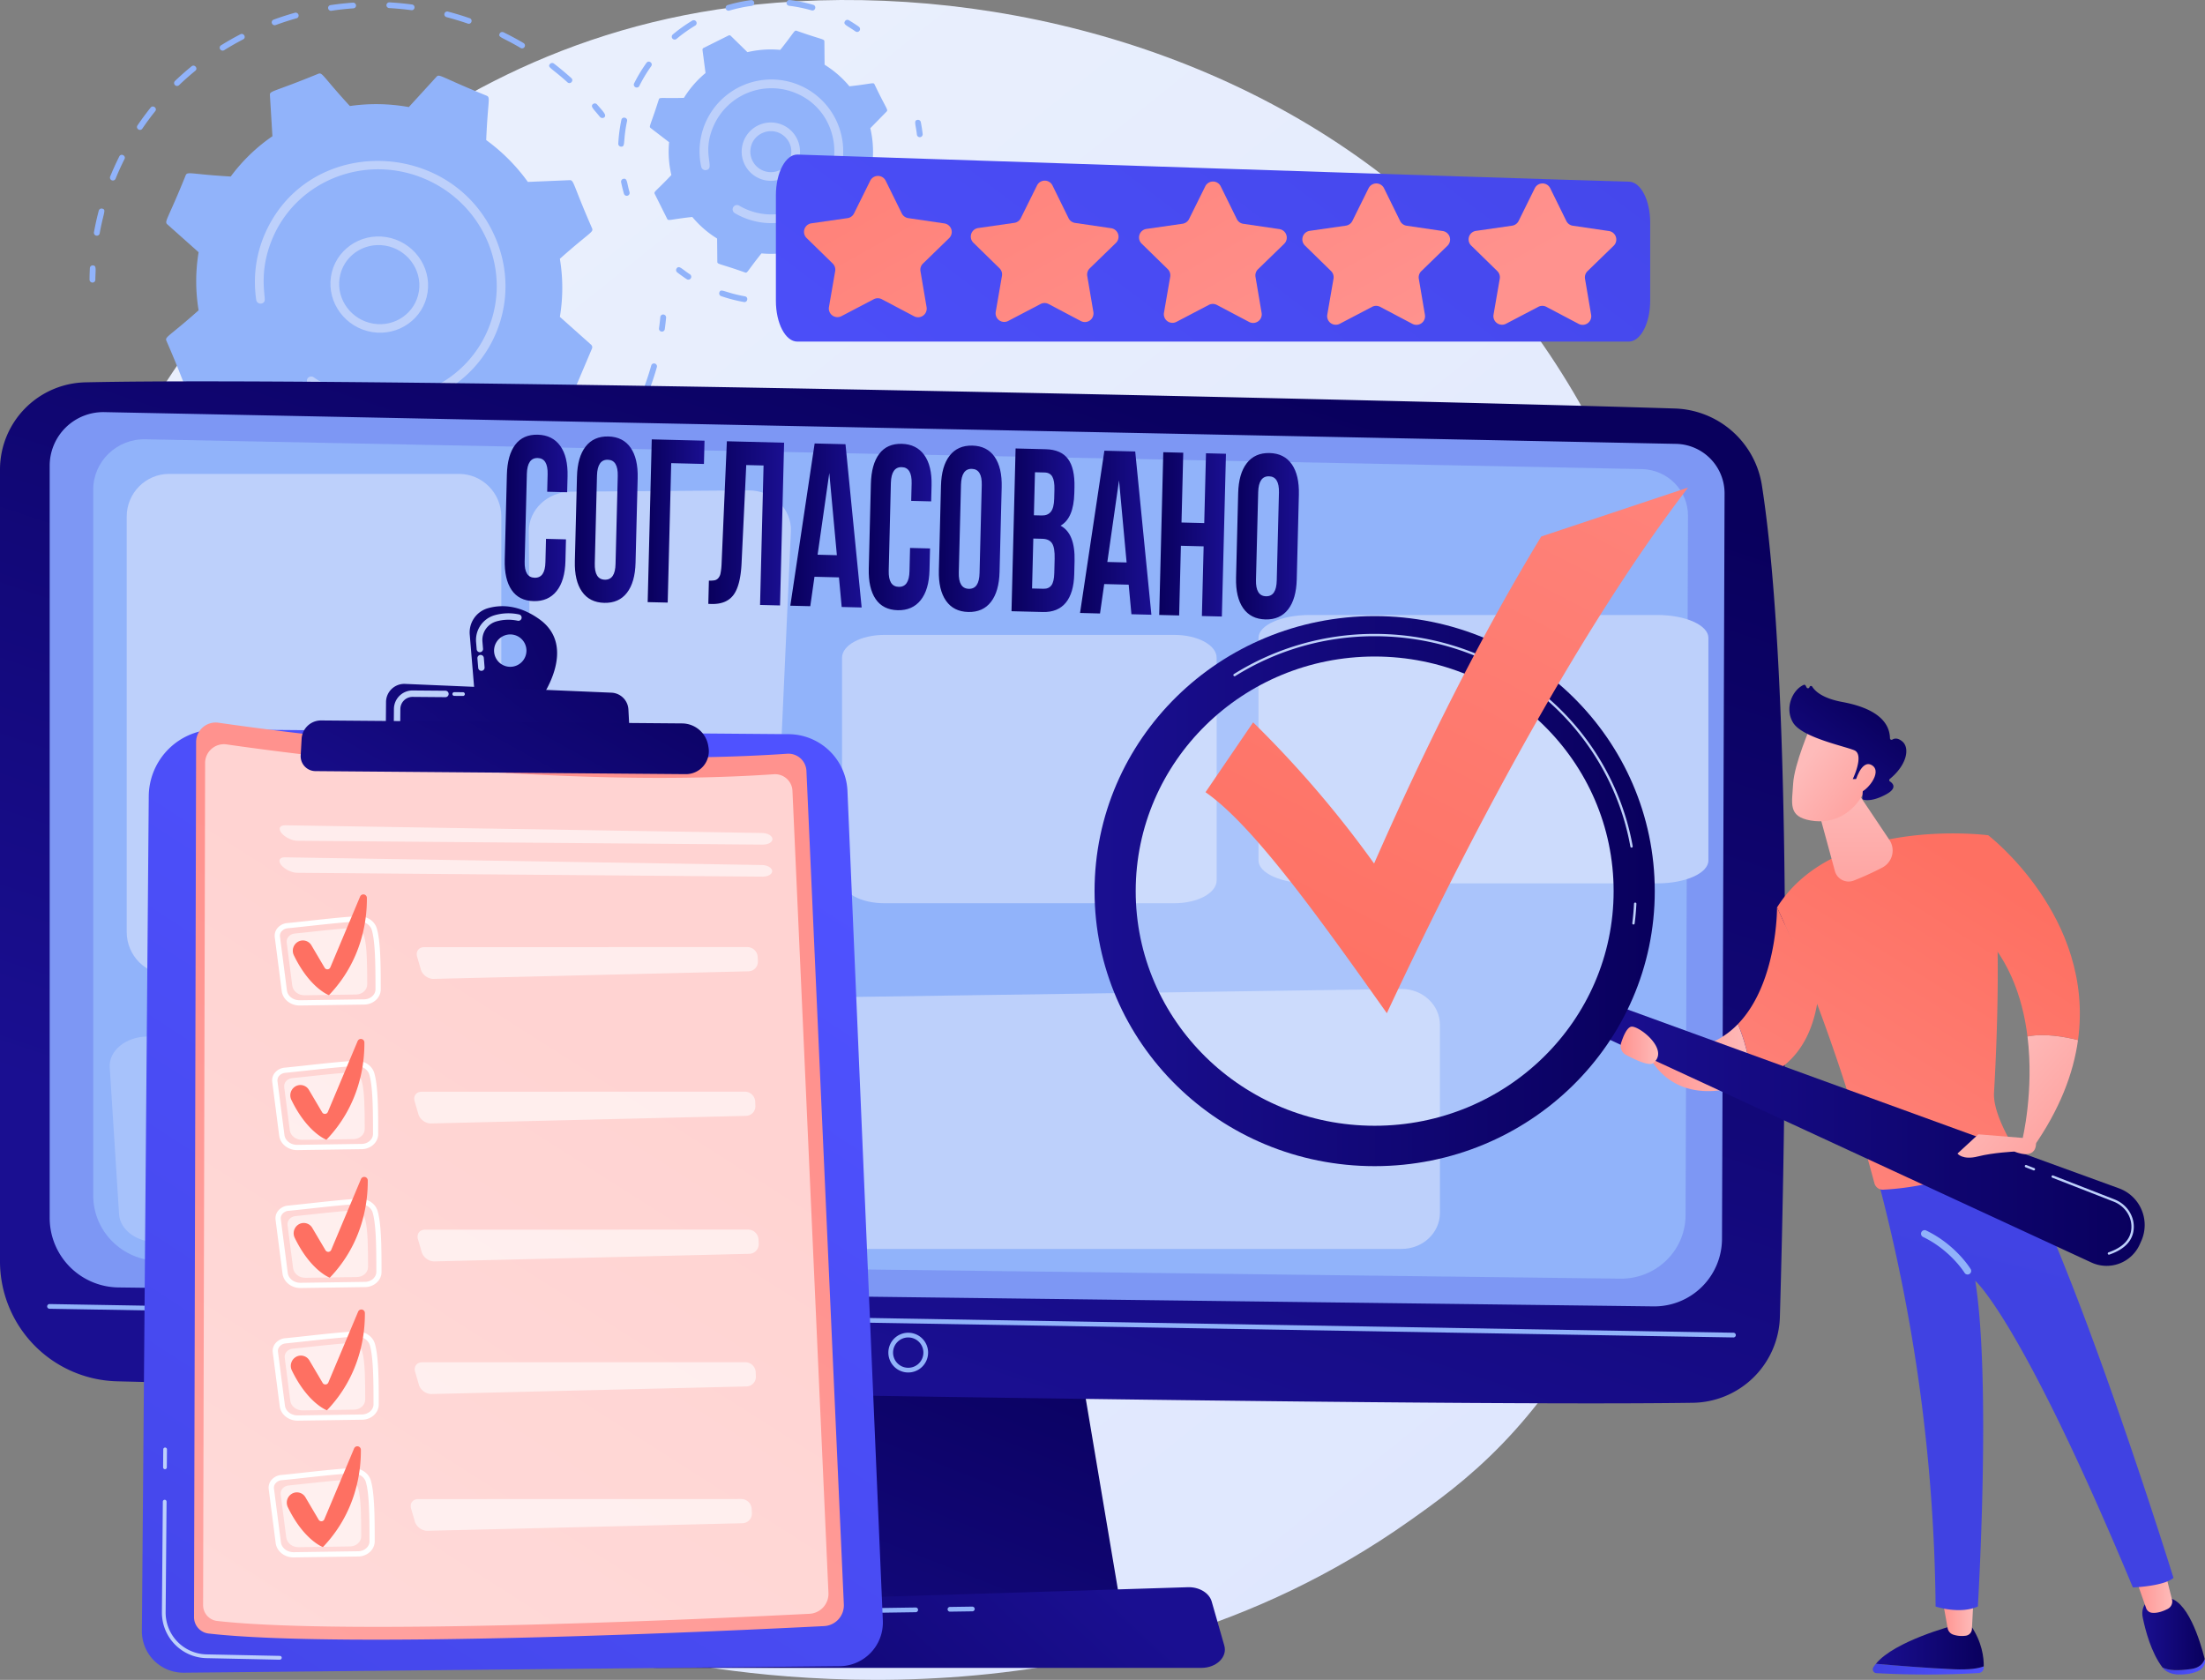 <?xml version="1.0" encoding="UTF-8"?> <svg xmlns="http://www.w3.org/2000/svg" xmlns:xlink="http://www.w3.org/1999/xlink" viewBox="0 0 2908.99 2216.46"><rect x="0" y="0" width="2908.99" height="2216.46" fill="#808080" stroke="none"/> <defs> <style>.a{fill:url(#a);}.b{fill:#91b3fa;}.c{fill:#bdd0fb;}.d{fill:url(#b);}.e{fill:url(#c);}.f{fill:#7d97f4;}.g{fill:url(#d);}.ap,.h,.q,.s{fill:#fff;}.h{opacity:0.2;}.i{fill:url(#e);}.j{fill:url(#f);}.k{fill:url(#g);}.l{fill:url(#h);}.m{fill:url(#i);}.n{fill:url(#j);}.o{fill:url(#k);}.p{fill:url(#l);}.q,.r{opacity:0.6;}.t{fill:url(#m);}.u{fill:url(#n);}.v{fill:url(#o);}.w{fill:url(#p);}.x{fill:url(#q);}.y{fill:url(#r);}.z{fill:url(#s);}.aa{fill:url(#t);}.ab{fill:url(#u);}.ac{fill:url(#v);}.ad{fill:url(#w);}.ae{fill:url(#x);}.af{fill:url(#y);}.ag{fill:url(#z);}.ah{fill:url(#aa);}.ai{fill:url(#ab);}.aj{fill:url(#ac);}.ak{fill:url(#ad);}.al{fill:url(#ae);}.am{fill:url(#af);}.an{fill:url(#ag);}.ao{fill:url(#ah);}.ap{opacity:0.23;}.aq{fill:url(#ai);}.ar{fill:url(#aj);}.as{fill:url(#ak);}.at{fill:url(#al);}.au{fill:url(#am);}.av{fill:url(#an);}.aw{fill:url(#ao);}.ax{fill:url(#ap);}.ay{fill:url(#aq);}.az{fill:url(#ar);}.ba{fill:url(#as);}.bb{fill:url(#at);}.bc{fill:url(#au);}.bd{fill:url(#av);}.be{fill:url(#aw);}.bf{fill:url(#ax);}.bg{fill:url(#ay);}.bh{fill:url(#az);}</style> <linearGradient id="a" x1="2965.11" y1="3920.32" x2="980.94" y2="1456.11" gradientUnits="userSpaceOnUse"> <stop offset="0" stop-color="#dae3fe"></stop> <stop offset="1" stop-color="#e9effd"></stop> </linearGradient> <linearGradient id="b" x1="1354.08" y1="1682.86" x2="1016.86" y2="2532.31" gradientUnits="userSpaceOnUse"> <stop offset="0" stop-color="#09005d"></stop> <stop offset="1" stop-color="#1a0f91"></stop> </linearGradient> <linearGradient id="c" x1="1877.94" y1="1437.67" x2="1429.73" y2="2782.28" xlink:href="#b"></linearGradient> <linearGradient id="d" x1="1300.73" y1="3592.17" x2="1821.5" y2="3041.52" xlink:href="#b"></linearGradient> <linearGradient id="e" x1="2670.64" y1="540.18" x2="1503.07" y2="2080.73" gradientUnits="userSpaceOnUse"> <stop offset="0" stop-color="#4042e2"></stop> <stop offset="1" stop-color="#4f52ff"></stop> </linearGradient> <linearGradient id="f" x1="8573.31" y1="151.26" x2="8095.28" y2="1160.93" gradientTransform="matrix(-1, 0.07, 0.07, 1, 9827.86, 24.82)" gradientUnits="userSpaceOnUse"> <stop offset="0" stop-color="#fe7062"></stop> <stop offset="1" stop-color="#ff928e"></stop> </linearGradient> <linearGradient id="g" x1="8403.22" y1="70.74" x2="7925.2" y2="1080.41" xlink:href="#f"></linearGradient> <linearGradient id="h" x1="8229.38" y1="-11.56" x2="7751.35" y2="998.1" xlink:href="#f"></linearGradient> <linearGradient id="i" x1="8061.22" y1="-91.17" x2="7583.19" y2="918.49" xlink:href="#f"></linearGradient> <linearGradient id="j" x1="7888.93" y1="-172.73" x2="7410.91" y2="836.93" xlink:href="#f"></linearGradient> <linearGradient id="k" x1="817.61" y1="4671.27" x2="-202.53" y2="6300.19" gradientTransform="translate(720.46 -2564.93) rotate(0.99)" gradientUnits="userSpaceOnUse"> <stop offset="0" stop-color="#4f52ff"></stop> <stop offset="1" stop-color="#4042e2"></stop> </linearGradient> <linearGradient id="l" x1="1196.22" y1="2310.19" x2="210.92" y2="3757.8" gradientTransform="translate(-34.77 156.02) rotate(-1.76)" gradientUnits="userSpaceOnUse"> <stop offset="0" stop-color="#ff928e"></stop> <stop offset="1" stop-color="#feb3b1"></stop> </linearGradient> <linearGradient id="m" x1="6654.03" y1="-9128.53" x2="7083.95" y2="-10169.13" gradientTransform="translate(1144.97 -5643.59) rotate(-1.38)" xlink:href="#f"></linearGradient> <linearGradient id="n" x1="6593.5" y1="-9153.52" x2="7023.41" y2="-10194.13" gradientTransform="translate(1144.97 -5643.59) rotate(-1.38)" xlink:href="#f"></linearGradient> <linearGradient id="o" x1="6718.28" y1="-9101.98" x2="7148.2" y2="-10142.59" gradientTransform="translate(1144.97 -5643.59) rotate(-1.38)" xlink:href="#f"></linearGradient> <linearGradient id="p" x1="6773.18" y1="-9079.29" x2="7203.1" y2="-10119.89" gradientTransform="translate(1144.97 -5643.59) rotate(-1.38)" xlink:href="#f"></linearGradient> <linearGradient id="q" x1="6828.56" y1="-9056.4" x2="7258.48" y2="-10097.01" gradientTransform="translate(1144.97 -5643.59) rotate(-1.38)" xlink:href="#f"></linearGradient> <linearGradient id="r" x1="2243.39" y1="4056.49" x2="1907.06" y2="4498.92" gradientTransform="translate(1270.42 -2813.18) rotate(28.59)" xlink:href="#b"></linearGradient> <linearGradient id="s" x1="149.17" y1="7316.75" x2="-198.02" y2="7773.48" gradientTransform="translate(1190.29 -5545.41) rotate(0.48)" xlink:href="#b"></linearGradient> <linearGradient id="t" x1="105.42" y1="7344.68" x2="-134.31" y2="7784.88" gradientTransform="translate(1190.29 -5545.41) rotate(0.48)" xlink:href="#b"></linearGradient> <linearGradient id="u" x1="8976.27" y1="3240.86" x2="9122.68" y2="3240.86" gradientTransform="matrix(-1, 0, 0, 1, 12037.91, 0)" xlink:href="#k"></linearGradient> <linearGradient id="v" x1="8976.26" y1="3212.16" x2="9118.55" y2="3212.16" gradientTransform="matrix(-1, 0, 0, 1, 12037.91, 0)" xlink:href="#b"></linearGradient> <linearGradient id="w" x1="8989.78" y1="3172.1" x2="9031.03" y2="3172.1" gradientTransform="matrix(-1, 0, 0, 1, 12037.91, 0)" gradientUnits="userSpaceOnUse"> <stop offset="0" stop-color="#febbba"></stop> <stop offset="1" stop-color="#ff928e"></stop> </linearGradient> <linearGradient id="x" x1="8684.37" y1="3237.7" x2="8740.48" y2="3237.7" gradientTransform="matrix(-1, 0, 0, 1, 12037.91, 0)" xlink:href="#k"></linearGradient> <linearGradient id="y" x1="8684.78" y1="3194.5" x2="8767.14" y2="3194.5" gradientTransform="matrix(-1, 0, 0, 1, 12037.91, 0)" xlink:href="#b"></linearGradient> <linearGradient id="z" x1="8727.59" y1="3137.72" x2="8776.88" y2="3137.72" xlink:href="#w"></linearGradient> <linearGradient id="aa" x1="3402.5" y1="1732.19" x2="3144.19" y2="2753.11" gradientTransform="matrix(1, 0, 0, 1, 0, 0)" xlink:href="#k"></linearGradient> <linearGradient id="ab" x1="3070.87" y1="2197.17" x2="2634.36" y2="2891.83" gradientTransform="matrix(1, 0, 0, 1, 0, 0)" xlink:href="#f"></linearGradient> <linearGradient id="ac" x1="8953.41" y1="2419.27" x2="8777.95" y2="2574.64" xlink:href="#w"></linearGradient> <linearGradient id="ad" x1="3146.33" y1="2244.58" x2="2709.82" y2="2939.24" gradientTransform="matrix(1, 0, 0, 1, 0, 0)" xlink:href="#f"></linearGradient> <linearGradient id="ae" x1="2938.96" y1="2114.28" x2="2502.45" y2="2808.94" gradientTransform="matrix(1, 0, 0, 1, 0, 0)" xlink:href="#f"></linearGradient> <linearGradient id="af" x1="9282.32" y1="2433.97" x2="9420.51" y2="2433.97" xlink:href="#w"></linearGradient> <linearGradient id="ag" x1="9148.01" y1="2064.7" x2="9146.5" y2="2322.74" xlink:href="#w"></linearGradient> <linearGradient id="ah" x1="8763.93" y1="2535.19" x2="9487.53" y2="2535.19" gradientTransform="matrix(-1, 0, 0, 1, 12037.91, 0)" xlink:href="#b"></linearGradient> <linearGradient id="ai" x1="9410.27" y1="2214.33" x2="10149.34" y2="2214.33" gradientTransform="matrix(-1, 0, 0, 1, 12037.91, 0)" xlink:href="#b"></linearGradient> <linearGradient id="aj" x1="9022.7" y1="2497.52" x2="8847.23" y2="2652.89" xlink:href="#w"></linearGradient> <linearGradient id="ak" x1="9405.83" y1="2417.74" x2="9455.31" y2="2417.74" xlink:href="#w"></linearGradient> <linearGradient id="al" x1="6876.1" y1="2040.5" x2="6751.87" y2="2135.55" gradientTransform="matrix(-1, 0, 0, 1, 9704.91, 0)" xlink:href="#w"></linearGradient> <linearGradient id="am" x1="6788.82" y1="1965.46" x2="6901.31" y2="2110.29" gradientTransform="matrix(-1, 0, 0, 1, 9704.91, 0)" xlink:href="#b"></linearGradient> <linearGradient id="an" x1="6860.69" y1="2020.36" x2="6736.46" y2="2115.41" gradientTransform="matrix(-1, 0, 0, 1, 9704.91, 0)" xlink:href="#w"></linearGradient> <linearGradient id="ao" x1="2111.49" y1="2353.94" x2="2806.88" y2="998.96" gradientTransform="matrix(1, 0, 0, 1, 0, 0)" xlink:href="#f"></linearGradient> <linearGradient id="ap" x1="1110.4" y1="1721.87" x2="1193.36" y2="1721.87" xlink:href="#b"></linearGradient> <linearGradient id="aq" x1="1202.89" y1="1724.2" x2="1285.85" y2="1724.2" xlink:href="#b"></linearGradient> <linearGradient id="ar" x1="1299.04" y1="1725.97" x2="1373.96" y2="1725.97" xlink:href="#b"></linearGradient> <linearGradient id="as" x1="1378.99" y1="1729.07" x2="1478.98" y2="1729.07" xlink:href="#b"></linearGradient> <linearGradient id="at" x1="1487.18" y1="1731.87" x2="1581.3" y2="1731.87" xlink:href="#b"></linearGradient> <linearGradient id="au" x1="1590.63" y1="1733.9" x2="1673.59" y2="1733.9" xlink:href="#b"></linearGradient> <linearGradient id="av" x1="1683.12" y1="1736.24" x2="1766.08" y2="1736.24" xlink:href="#b"></linearGradient> <linearGradient id="aw" x1="1779.04" y1="1738.2" x2="1862.28" y2="1738.2" xlink:href="#b"></linearGradient> <linearGradient id="ax" x1="1869.42" y1="1741.45" x2="1963.54" y2="1741.45" xlink:href="#b"></linearGradient> <linearGradient id="ay" x1="1973.85" y1="1743.59" x2="2061.88" y2="1743.59" xlink:href="#b"></linearGradient> <linearGradient id="az" x1="2075.19" y1="1746.07" x2="2158.15" y2="1746.07" xlink:href="#b"></linearGradient> </defs> <title>approved2</title> <path class="a" d="M2426.86,2943.23c-46,47.69-89.51,78.45-123.89,102.75-404.16,285.63-882.39,202.37-984,182C1168.85,3198,878.74,3140,669,2897c-317.33-367.56-267.92-946.65-21.77-1328.91,45-69.92,282.85-458,766.23-520.25,292.54-37.66,633.54,38.3,880.49,242.09C2812.3,1717.68,2775.4,2581.82,2426.86,2943.23Z" transform="translate(-444.54 -1038.54)"></path> <path class="b" d="M564.9,1411a3.85,3.85,0,0,1-2.22-3.5c0-5.06.17-10.19.42-15.27a3.75,3.75,0,0,1,4-3.53c5.13.31,3.33,5.31,3.23,19a3.73,3.73,0,0,1-3.86,3.69A4,4,0,0,1,564.9,1411Z" transform="translate(-444.54 -1038.54)"></path> <path class="b" d="M568.49,1345c1.72-9.55,3.86-19.15,6.34-28.53a3.78,3.78,0,0,1,4.68-2.63c5.59,1.56,1.62,4.46-3.46,32.61a3.76,3.76,0,0,1-4.45,3A3.86,3.86,0,0,1,568.49,1345Zm21.38-73.51c3.68-9,7.78-18.07,12.07-26.58,2.29-4.57,9.1-.92,6.89,3.46-4.27,8.48-8.23,17.21-11.82,26.05a3.86,3.86,0,0,1-7.14-2.93ZM625.93,1204c5.43-8,11.27-15.93,17.34-23.5,3.13-3.9,9.17.87,6.06,4.75-6,7.42-11.67,15.17-17,23C629.53,1212.43,623.13,1208.14,625.93,1204Zm49.41-53.21a3.75,3.75,0,0,1,0-5.35c7-6.73,14.4-13.26,21.94-19.42,3.88-3.17,8.84,2.69,5,5.86-7.39,6-14.62,12.44-21.49,19A3.89,3.89,0,0,1,675.34,1150.81ZM735,1103.53a3.71,3.71,0,0,1,1.13-5.21c8.29-5.16,16.88-10.06,25.56-14.55,4.46-2.3,8.13,4.4,3.66,6.71-8.49,4.41-16.92,9.2-25,14.25A3.9,3.9,0,0,1,735,1103.53Zm70.27-32.1a3.9,3.9,0,0,1-2-2.09,3.71,3.71,0,0,1,2.18-4.86c9.21-3.38,18.67-6.44,28.1-9.09a3.91,3.91,0,0,1,4.79,2.61,3.7,3.7,0,0,1-2.56,4.67c-9.25,2.6-18.51,5.6-27.54,8.91A3.87,3.87,0,0,1,805.23,1071.43Zm74.36-19a3.87,3.87,0,0,1-2.18-2.84,3.73,3.73,0,0,1,3.15-4.31c9.73-1.45,19.65-2.54,29.48-3.23a3.88,3.88,0,0,1,4.16,3.5,3.72,3.72,0,0,1-3.48,4c-9.63.69-19.35,1.75-28.88,3.18A3.91,3.91,0,0,1,879.59,1052.46Zm74.76-7.19a3.73,3.73,0,0,1,4-3.57c9.86.54,19.83,1.48,29.65,2.79,5.06.69,4.13,8.17-.9,7.5-9.61-1.28-19.39-2.2-29-2.74A3.87,3.87,0,0,1,954.35,1045.27Zm238.76,101.85c-21.52-19.4-26.7-19.54-23.16-24a3.86,3.86,0,0,1,5.38-.62c7.84,6,15.55,12.47,22.91,19.1C1202,1145,1196.9,1150.53,1193.11,1147.12Zm-162.27-90.57a3.78,3.78,0,0,1,4.66-2.67c9.57,2.51,19.17,5.43,28.55,8.68,4.81,1.67,2.38,8.8-2.43,7.13-9.19-3.17-18.6-6-28-8.5A3.86,3.86,0,0,1,1030.84,1056.55Zm100.45,45.26c-24.94-14.67-30.1-13.79-27.58-18.94,1.61-3.26,5.59-1.67,5.13-1.69,8.92,4.38,17.78,9.14,26.3,14.15a3.79,3.79,0,0,1,1.4,5.19A3.83,3.83,0,0,1,1131.29,1101.81Z" transform="translate(-444.54 -1038.54)"></path> <path class="b" d="M1236.09,1192.88c-8-10.12-13.23-13.75-9.28-17a3.89,3.89,0,0,1,5.41.49c8.73,10.13,13.19,14.25,9.26,17.25A4.38,4.38,0,0,1,1236.09,1192.88Z" transform="translate(-444.54 -1038.54)"></path> <path class="b" d="M1316.15,1475.72a3.83,3.83,0,0,1-2.19-4c.67-4.93,1.25-9.92,1.71-14.85a3.74,3.74,0,0,1,4.17-3.35,3.89,3.89,0,0,1,3.47,4.18c-.47,5-1.06,10.12-1.74,15.15a3.75,3.75,0,0,1-4.31,3.18A4,4,0,0,1,1316.15,1475.72Z" transform="translate(-444.54 -1038.54)"></path> <path class="b" d="M773.65,1749.79c-9.53-4.84-19-10.13-28-15.72a3.79,3.79,0,0,1-1.29-5.22c3.11-5,4.88.07,32.76,14.22a3.81,3.81,0,0,1,1.72,5.11C777.14,1751.42,773.19,1749.77,773.65,1749.79Zm45.61,15.68c1.92-5.53,4.91-.94,35,6.94A3.85,3.85,0,0,1,857,1777a3.77,3.77,0,0,1-4.65,2.68c-10.29-2.69-20.62-5.86-30.71-9.41A3.83,3.83,0,0,1,819.26,1765.47Zm-116.16-61.7c-8.24-6.76-16.3-13.94-24-21.36a3.76,3.76,0,0,1-.09-5.36c4.15-4.16,4.75,1.13,28.9,20.94a3.76,3.76,0,0,1,.55,5.33A3.87,3.87,0,0,1,703.1,1703.77Zm199.27,85.42a3.85,3.85,0,0,1-2.2-3.87,3.74,3.74,0,0,1,4.22-3.29c10.38,1.27,20.91,2.12,31.3,2.52a3.9,3.9,0,0,1,3.76,3.93,3.73,3.73,0,0,1-3.92,3.63c-10.61-.41-21.36-1.27-31.95-2.57A3.76,3.76,0,0,1,902.37,1789.19Zm83,1.06a3.86,3.86,0,0,1-2.2-3,3.73,3.73,0,0,1,3.37-4.14c10.34-1,20.76-2.45,31-4.31a3.9,3.9,0,0,1,4.52,3,3.71,3.71,0,0,1-3,4.4c-10.43,1.9-21.06,3.38-31.61,4.4A3.87,3.87,0,0,1,985.37,1790.25Zm80.92-16.91a3.9,3.9,0,0,1-2-2.22,3.72,3.72,0,0,1,2.36-4.78c9.83-3.21,19.64-6.87,29.16-10.89a3.92,3.92,0,0,1,5.07,2,3.72,3.72,0,0,1-1.94,5c-9.72,4.1-19.73,7.83-29.76,11.11A3.86,3.86,0,0,1,1066.29,1773.34Zm74.94-34a3.92,3.92,0,0,1-1.64-1.47,3.71,3.71,0,0,1,1.24-5.18c8.85-5.26,17.58-11,26-16.93a3.9,3.9,0,0,1,5.37.87,3.72,3.72,0,0,1-.8,5.28c-8.53,6.1-17.44,11.92-26.48,17.28A3.89,3.89,0,0,1,1141.23,1739.38Zm64.23-50.2c-4.17-4.27,1.18-4.61,21.5-27.54,3.31-3.74,9.14,1.29,5.82,5-6.93,7.82-14.29,15.45-21.89,22.66A3.88,3.88,0,0,1,1205.46,1689.18Zm53.15-62c-5-3.27.08-4.74,14.72-31.63,2.37-4.36,9.17-.72,6.78,3.66-5,9.18-10.44,18.24-16.19,26.93A3.85,3.85,0,0,1,1258.61,1627.16Zm37.5-72.35a3.82,3.82,0,0,1-2-4.77c3.62-9.62,6.85-19.46,9.62-29.27a3.78,3.78,0,0,1,4.72-2.55,3.85,3.85,0,0,1,2.68,4.7c-2.82,10-6.13,20-9.82,29.86a3.8,3.8,0,0,1-4.93,2.16Z" transform="translate(-444.54 -1038.54)"></path> <path class="b" d="M644.14,1643.55c-8.26-10.53-12.51-14.83-8.44-17.64s6,2.29,14.48,13.07a3.72,3.72,0,0,1-.65,5.3A3.9,3.9,0,0,1,644.14,1643.55Z" transform="translate(-444.54 -1038.54)"></path> <path class="b" d="M693.81,1551.77l55-2.3a244.37,244.37,0,0,0,54.93,55.2c-2.17,52.68-6,56.22-.59,58.55l61,26a4.53,4.53,0,0,0,5.12-1.07l36.54-40a243.41,243.41,0,0,0,77.76,1.38l36.5,41.31a4.63,4.63,0,0,0,5.12,1.26l61.08-23.82a4.36,4.36,0,0,0,2.78-4.34l-3.3-54.26a232.29,232.29,0,0,0,55-53.17l55,4.28a4.44,4.44,0,0,0,4.46-2.67l25.33-59.71a4.46,4.46,0,0,0-1.18-5.07l-41.2-36.72a232.68,232.68,0,0,0,0-76.63c39.58-35.28,44.71-34.89,42.46-40.28-25.81-59-23.68-63.7-29.7-63.45l-55,2.3a244.62,244.62,0,0,0-54.94-55.2c2.17-52.65,6-56.22.59-58.55-61.09-24.82-62.24-29.25-66.16-25l-36.53,40a243.48,243.48,0,0,0-77.77-1.38c-36-39.16-36.11-44.72-41.62-42.57-60,24.63-64.22,22.3-63.86,28.16l3.3,54.26a232.29,232.29,0,0,0-55,53.17c-52.55-3-57.11-7.07-59.42-1.62-24,59.53-28.61,60.81-24.15,64.79l41.2,36.72a233.22,233.22,0,0,0,0,76.63c-39.44,35.15-44.71,34.86-42.46,40.27C689.91,1547.35,687.78,1552,693.81,1551.77Z" transform="translate(-444.54 -1038.54)"></path> <path class="c" d="M881.13,1403.69c5.18-34.56,38-58,73.14-52.31s59.55,38.47,54.38,73-38,58-73.14,52.31h0C900.35,1471,876,1438.23,881.13,1403.69Zm55.22,67.42,0,0Zm16.24-108.53c-28.53-4.64-55.75,14.15-60.06,43-4.25,28.38,15.78,55.29,44.66,60s55.82-14.58,60.06-43S981.42,1367.25,952.59,1362.58Z" transform="translate(-444.54 -1038.54)"></path> <path class="c" d="M876.62,1559.94h0a171.52,171.52,0,0,1-24.69-14.34,5.7,5.7,0,0,1-2-7.08,6.74,6.74,0,0,1,.5-.85,5.78,5.78,0,0,1,8-1.29,160,160,0,0,0,28.74,15.94h0c76.34,32.55,163.93-.06,198.37-72.71q1.32-2.77,2.53-5.64c32.68-77-4.91-166.08-83.06-199.42s-168.26,1.51-200.9,78.35c-19.4,45.74-8.37,78.4-10.6,83.09-2.4,5.07-10.09,3.82-10.92-1.74a159.43,159.43,0,0,1,13.61-92c60.31-127.23,247.79-120,302.59,11.59,16.86,40.49,16.83,84.75-.09,124.63-.87,2.06-1.79,4.1-2.74,6.11-17.48,36.9-48.06,65.31-86.74,80.39-40.78,15.91-85.69,15.09-126.46-2.29C880.73,1561.84,878.66,1560.91,876.62,1559.94Z" transform="translate(-444.54 -1038.54)"></path> <path class="b" d="M1357.86,1324.8a133.9,133.9,0,0,0,32.75,28.48l.28,30.74c0,3.41,3,2.12,36.71,14.07,3.13,1.05,2.81-1.89,21.53-25.23a134.13,134.13,0,0,0,43.29-3l21.95,21.55c2.44,2.39,3.6-.6,35.91-16a2.52,2.52,0,0,0,1.38-2.59l-4-30.49a134.08,134.08,0,0,0,28.48-32.75c29.36-.89,32,1.17,33.11-2,11-34.85,13.47-35.77,10.84-37.79L1595.71,1251a133.93,133.93,0,0,0-3-43.3l21.54-22c2.39-2.43-.59-3.59-16-35.91-1.47-2.93-3.2-.66-33.09,2.63a133.9,133.9,0,0,0-32.75-28.48l-.28-30.74c0-3.41-3-2.12-36.71-14.07-3.11-1-2.72,1.77-21.53,25.23a133.87,133.87,0,0,0-43.29,3l-22-21.54a2.52,2.52,0,0,0-2.9-.46l-33,16.46a2.53,2.53,0,0,0-1.38,2.59l4,30.49a133.73,133.73,0,0,0-28.49,32.75c-29.36.89-32-1.17-33.1,2-11,34.83-13.48,35.77-10.85,37.79l24.38,18.72a133.93,133.93,0,0,0,3,43.3c-20.13,21.39-23.5,21.83-22,24.84l16.47,33C1326.25,1330.38,1328.12,1328.08,1357.86,1324.8Z" transform="translate(-444.54 -1038.54)"></path> <path class="c" d="M1423.11,1235.73a38.49,38.49,0,1,1,35.48,41.29h0A38.54,38.54,0,0,1,1423.11,1235.73ZM1459,1271.3h0Zm-24.47-34.71a27.06,27.06,0,0,0,24.9,29h0c23.86,1.8,38.18-26.34,22.53-44.55S1436.36,1212.58,1434.55,1236.59Z" transform="translate(-444.54 -1038.54)"></path> <path class="b" d="M1267.68,1294.13c-1.43-5-2.67-10.06-3.71-15.14a3.84,3.84,0,0,1,3-4.52c5.21-1.06,4.41,4.74,8.08,17.55a3.82,3.82,0,1,1-7.35,2.11Z" transform="translate(-444.54 -1038.54)"></path> <path class="b" d="M1260.21,1228a205.16,205.16,0,0,1,4.09-31.23c1-5,8.53-3.36,7.49,1.57-5.77,27.33-1.57,34-8,33.68A3.82,3.82,0,0,1,1260.21,1228Zm22.64-74.38a3.82,3.82,0,0,1-1.71-5.13,202.59,202.59,0,0,1,16.26-27c2.95-4.11,9.17.33,6.22,4.45a194.35,194.35,0,0,0-15.64,26C1286.32,1155.23,1282.39,1153.6,1282.85,1153.62Zm50.1-63.21a4,4,0,0,1-1.29-1,3.82,3.82,0,0,1,.48-5.39,203.35,203.35,0,0,1,25.65-18.28,3.82,3.82,0,1,1,3.94,6.55,196,196,0,0,0-24.68,17.6A3.85,3.85,0,0,1,1333,1090.41Zm71.06-38.1a3.83,3.83,0,0,1,.56-7.13,201.41,201.41,0,0,1,30.83-6.5,3.83,3.83,0,0,1,1,7.59,193.43,193.43,0,0,0-29.65,6.25A3.9,3.9,0,0,1,1404,1052.31Zm78.22-10.41a3.83,3.83,0,0,1,4.27-3.33,202.6,202.6,0,0,1,30.87,6.31c4.85,1.37,2.77,8.75-2.11,7.35a193.54,193.54,0,0,0-29.7-6.06A3.84,3.84,0,0,1,1482.23,1041.9Z" transform="translate(-444.54 -1038.54)"></path> <path class="b" d="M1573.14,1080c-11.47-8.08-16.55-9-13.91-13.4a3.79,3.79,0,0,1,5.24-1.33c4.43,2.63,8.83,5.48,13.08,8.48a3.82,3.82,0,1,1-4.41,6.25Z" transform="translate(-444.54 -1038.54)"></path> <path class="b" d="M1654.16,1216c-1.63-14-4.37-18.31.7-19.3a3.82,3.82,0,0,1,4.49,3c1,5.06,1.81,10.24,2.41,15.4a3.83,3.83,0,1,1-7.6.89Z" transform="translate(-444.54 -1038.54)"></path> <path class="b" d="M1393.55,1424.41c2.06-6,6.52.25,33.72,5.1,5,.87,3.65,8.41-1.34,7.53a202.68,202.68,0,0,1-30-7.77A3.83,3.83,0,0,1,1393.55,1424.41Zm78.48,11.73a3.83,3.83,0,0,1,3.55-4.09c27.79-2,32.62-7.75,34.05-1.54a3.83,3.83,0,0,1-2.87,4.59,200.31,200.31,0,0,1-30.64,4.58A3.82,3.82,0,0,1,1472,1436.14Zm76.76-20c-2.93-5.66,4.61-4.5,27-20.83,4.08-3,8.6,3.19,4.51,6.18a204.18,204.18,0,0,1-26.35,16.29A3.82,3.82,0,0,1,1548.79,1416.14Zm62.72-48.58c-4.91-4.08,2.51-6,16.69-29.74,2.59-4.34,9.16-.43,6.57,3.92a202.68,202.68,0,0,1-17.87,25.31A3.83,3.83,0,0,1,1611.51,1367.56Zm36-74.06c7.85-26.71,4.14-33.29,10.48-32.44a3.81,3.81,0,0,1,3.28,4.29,201.87,201.87,0,0,1-6.42,30.31,3.83,3.83,0,1,1-7.34-2.16Z" transform="translate(-444.54 -1038.54)"></path> <path class="b" d="M1350.64,1407c-4.32-2.85-8.58-5.91-12.66-9.08a3.82,3.82,0,0,1-.68-5.36c3.27-4.2,6.41.7,17.56,8a3.83,3.83,0,0,1-4.22,6.39Z" transform="translate(-444.54 -1038.54)"></path> <path class="c" d="M1414,1319.82a5.74,5.74,0,1,1,5.65-10,83.47,83.47,0,0,0,79.72,2.92c66.08-33,59.36-130.06-10.75-153.5a83.4,83.4,0,0,0-101.65,43.26c-17.91,37.79,1.65,57.76-10.48,60.43a5.73,5.73,0,0,1-6.84-4.36,94.77,94.77,0,1,1,62.5,69.5h0A94.33,94.33,0,0,1,1414,1319.82Z" transform="translate(-444.54 -1038.54)"></path> <polygon class="d" points="1030.31 1743.27 987.97 2122.96 1479.15 2122.96 1415.17 1743.27 1030.31 1743.27"></polygon> <path class="e" d="M444.54,1658.17v1044.5a158.45,158.45,0,0,0,154.37,158.41c381.5,9.84,1715.81,33.69,2079,28.34a116.59,116.59,0,0,0,114.78-113.27c7-242.66,18.38-826.15-23.71-1097.05a120,120,0,0,0-114.72-101.55c-319.65-10.22-1734.11-42.69-2097.11-34.54A115.16,115.16,0,0,0,444.54,1658.17Z" transform="translate(-444.54 -1038.54)"></path> <path class="f" d="M510.08,1653.09v992.35a91.8,91.8,0,0,0,90.43,91.79l2025.13,25a89.35,89.35,0,0,0,90.68-89l3.39-983.49A65.34,65.34,0,0,0,2656,1624.2L582.6,1582.31A70.8,70.8,0,0,0,510.08,1653.09Z" transform="translate(-444.54 -1038.54)"></path> <path class="b" d="M567.53,1684.58V2616c0,47.09,38.34,85.46,86.1,86.16l1928.25,23.48c47.36.7,86.17-36.85,86.35-83.53l3.22-923.09c.13-33.37-26.85-60.72-60.7-61.54L636.58,1618.15C598.72,1617.24,567.53,1647.25,567.53,1684.58Z" transform="translate(-444.54 -1038.54)"></path> <path class="b" d="M2731.57,2803.22h-.06L510,2765.36a3.11,3.11,0,1,1,.1-6.21L2731.62,2797a3.11,3.11,0,0,1,0,6.21Z" transform="translate(-444.54 -1038.54)"></path> <path class="b" d="M1642.74,2849.44a26.22,26.22,0,1,1,26.22-26.21A26.24,26.24,0,0,1,1642.74,2849.44Zm0-46.22a20,20,0,1,0,20,20A20,20,0,0,0,1642.74,2803.22Z" transform="translate(-444.54 -1038.54)"></path> <path class="g" d="M2029.49,3239.19H1310.62c-19.53,0-34.2-13.91-30.42-28.84l9.22-36.48c2.78-11,14.85-19,29.18-19.47l693-21.63c15-.47,28.23,7.48,31.5,18.89l16.63,58.1C2064.07,3224.86,2049.33,3239.19,2029.49,3239.19Z" transform="translate(-444.54 -1038.54)"></path> <path class="b" d="M1697.6,3165a3.11,3.11,0,0,1,0-6.21l29.69-.43a3.19,3.19,0,0,1,3.15,3.06,3.12,3.12,0,0,1-3.06,3.15l-29.69.43Z" transform="translate(-444.54 -1038.54)"></path> <path class="b" d="M1306.82,3219.84a4.38,4.38,0,0,1-.5,0,3.11,3.11,0,0,1-2.57-3.56l4.23-26.53a30.37,30.37,0,0,1,29.59-25.62l315-4.6a3.08,3.08,0,0,1,3.15,3.06,3.12,3.12,0,0,1-3.06,3.15l-315,4.6a24.16,24.16,0,0,0-23.54,20.39l-4.24,26.53A3.1,3.1,0,0,1,1306.82,3219.84Z" transform="translate(-444.54 -1038.54)"></path> <path class="c" d="M1197.74,1687.28l233.93-1.74c32-.23,57.61,24.43,56.27,54.12l-22.88,505.57c-1.26,27.7-25.67,49.64-55.5,49.86l-207.31,1.53c-30.89.23-56.1-22.86-56.31-51.57l-3.74-505.37C1142,1711,1166.85,1687.5,1197.74,1687.28Z" transform="translate(-444.54 -1038.54)"></path> <path class="h" d="M1379.1,2397.35l-740.2,8.8c-28.5.34-51,18.8-49.58,40.72l12.32,193.84c1.32,20.69,23.48,36.93,50.37,36.93h727.86c27.85,0,50.43-17.38,50.43-38.83V2436.17C1430.3,2414.49,1407.24,2397,1379.1,2397.35Z" transform="translate(-444.54 -1038.54)"></path> <path class="c" d="M2293,2343.43l-740.2,10.77c-28.5.41-51,23-49.58,49.83l12.32,237.18c1.32,25.3,23.48,45.18,50.37,45.18h727.87c27.84,0,50.42-21.27,50.42-47.51v-248C2344.21,2364.41,2321.16,2343,2293,2343.43Z" transform="translate(-444.54 -1038.54)"></path> <path class="c" d="M1050,1663.82H667.63c-30.88,0-55.93,25.24-55.93,56.37v548c0,31.13,25,56.37,55.93,56.37H1050c30.89,0,55.93-25.24,55.93-56.37v-548C1105.91,1689.06,1080.87,1663.82,1050,1663.82Z" transform="translate(-444.54 -1038.54)"></path> <path class="c" d="M1993.69,1876.24H1611.34c-30.88,0-55.92,13.52-55.92,30.21V2200.1c0,16.69,25,30.21,55.92,30.21h382.35c30.89,0,55.93-13.52,55.93-30.21V1906.45C2049.62,1889.76,2024.58,1876.24,1993.69,1876.24Z" transform="translate(-444.54 -1038.54)"></path> <path class="c" d="M2631.26,1850H2172c-37.1,0-67.18,13.53-67.18,30.21v293.66c0,16.68,30.08,30.21,67.18,30.21h459.22c37.1,0,67.17-13.53,67.17-30.21V1880.21C2698.43,1863.53,2668.36,1850,2631.26,1850Z" transform="translate(-444.54 -1038.54)"></path> <path class="i" d="M2593.77,1278.27c-157.56-4.42-936.94-30.44-1096.89-35.79-15.79-.53-28.73,23.73-28.73,53.82v139.12c0,29.73,12.64,53.83,28.24,53.83H2593.33c15.6,0,28.24-24.1,28.24-53.83V1332.09C2621.57,1302.67,2609.19,1278.7,2593.77,1278.27Z" transform="translate(-444.54 -1038.54)"></path> <path class="j" d="M1554.63,1455.68l42.64-22.33a11.39,11.39,0,0,1,10.59,0l42.57,22.47a11.38,11.38,0,0,0,16.53-12l-8.07-47.46a11.35,11.35,0,0,1,3.29-10.06l34.52-33.55a11.37,11.37,0,0,0-6.27-19.41l-47.63-7a11.39,11.39,0,0,1-8.56-6.24L1613,1277a11.37,11.37,0,0,0-20.4,0l-21.37,43.13a11.36,11.36,0,0,1-8.57,6.21l-47.65,6.85a11.38,11.38,0,0,0-6.34,19.4l34.43,33.65a11.38,11.38,0,0,1,3.25,10.07l-8.21,47.44A11.37,11.37,0,0,0,1554.63,1455.68Z" transform="translate(-444.54 -1038.54)"></path> <path class="k" d="M1774.66,1462l42.65-22.33a11.37,11.37,0,0,1,10.59,0l42.57,22.47a11.37,11.37,0,0,0,16.52-12l-8.06-47.46a11.37,11.37,0,0,1,3.28-10.06l34.53-33.55a11.37,11.37,0,0,0-6.28-19.41l-47.63-7a11.35,11.35,0,0,1-8.55-6.23l-21.24-43.2a11.37,11.37,0,0,0-20.4,0l-21.37,43.13a11.36,11.36,0,0,1-8.57,6.21l-47.66,6.85a11.37,11.37,0,0,0-6.33,19.39l34.42,33.66a11.36,11.36,0,0,1,3.26,10.07l-8.21,47.44A11.37,11.37,0,0,0,1774.66,1462Z" transform="translate(-444.54 -1038.54)"></path> <path class="l" d="M1996.62,1463.2l42.65-22.34a11.35,11.35,0,0,1,10.58,0l42.58,22.46a11.37,11.37,0,0,0,16.52-12l-8.06-47.46a11.36,11.36,0,0,1,3.28-10.06l34.53-33.55a11.38,11.38,0,0,0-6.28-19.42l-47.63-7a11.37,11.37,0,0,1-8.55-6.24l-21.24-43.2a11.37,11.37,0,0,0-20.4,0l-21.37,43.14a11.42,11.42,0,0,1-8.58,6.21l-47.65,6.85a11.37,11.37,0,0,0-6.33,19.39l34.42,33.65a11.41,11.41,0,0,1,3.26,10.08l-8.21,47.43A11.37,11.37,0,0,0,1996.62,1463.2Z" transform="translate(-444.54 -1038.54)"></path> <path class="m" d="M2212.07,1465.73l42.65-22.34a11.35,11.35,0,0,1,10.58,0l42.58,22.46a11.37,11.37,0,0,0,16.52-12l-8.06-47.46a11.39,11.39,0,0,1,3.28-10.07l34.53-33.55a11.37,11.37,0,0,0-6.28-19.41l-47.63-7a11.39,11.39,0,0,1-8.55-6.24l-21.24-43.2a11.37,11.37,0,0,0-20.4,0l-21.37,43.14a11.42,11.42,0,0,1-8.58,6.21l-47.65,6.85a11.37,11.37,0,0,0-6.33,19.39l34.42,33.65a11.41,11.41,0,0,1,3.26,10.08l-8.21,47.43A11.37,11.37,0,0,0,2212.07,1465.73Z" transform="translate(-444.54 -1038.54)"></path> <path class="n" d="M2431.34,1465.73l42.65-22.34a11.35,11.35,0,0,1,10.58,0l42.58,22.46a11.37,11.37,0,0,0,16.52-12l-8.07-47.46a11.42,11.42,0,0,1,3.29-10.07l34.53-33.55a11.37,11.37,0,0,0-6.28-19.41l-47.63-7a11.39,11.39,0,0,1-8.55-6.24l-21.24-43.2a11.37,11.37,0,0,0-20.4,0L2448,1330.1a11.42,11.42,0,0,1-8.58,6.21l-47.65,6.85a11.37,11.37,0,0,0-6.33,19.39l34.42,33.65a11.41,11.41,0,0,1,3.26,10.08l-8.21,47.43A11.37,11.37,0,0,0,2431.34,1465.73Z" transform="translate(-444.54 -1038.54)"></path> <path class="o" d="M730.28,2001l754.8,6.23a78.19,78.19,0,0,1,77.48,74.87l46.68,1094.77a57.66,57.66,0,0,1-57,60.12L687,3245.56a54.74,54.74,0,0,1-55.28-55.19L640.79,2089A88.76,88.76,0,0,1,730.28,2001Z" transform="translate(-444.54 -1038.54)"></path> <path class="c" d="M813.54,3228.4h0l-96.79-2.05a60.1,60.1,0,0,1-58.6-60.35l1.21-146.15a2.47,2.47,0,0,1,2.48-2.45,2.51,2.51,0,0,1,2.45,2.49L663.07,3166a55.15,55.15,0,0,0,53.78,55.38l96.78,2a2.47,2.47,0,1,1-.09,4.93Z" transform="translate(-444.54 -1038.54)"></path> <path class="c" d="M662.15,2977.06a2.47,2.47,0,0,1-2.43-2.48l.2-23.67a2.45,2.45,0,0,1,2.48-2.44h0a2.46,2.46,0,0,1,2.43,2.48l-.2,23.67a2.45,2.45,0,0,1-2.48,2.44Z" transform="translate(-444.54 -1038.54)"></path> <path class="p" d="M732.68,1992.13c103,14.83,457.05,61,750.28,40.92a23.83,23.83,0,0,1,25.49,22.69l49.34,1099.68a27.43,27.43,0,0,1-26,28.64c-123.31,6.27-631.13,30.28-812,9.82a21.73,21.73,0,0,1-19.27-21.67l2.74-1154.6A25.79,25.79,0,0,1,732.68,1992.13Z" transform="translate(-444.54 -1038.54)"></path> <path class="q" d="M743.48,2020.74c99.08,14.27,439.84,58.69,722,39.37A22.94,22.94,0,0,1,1490,2082l47.49,1058.27a26.41,26.41,0,0,1-25,27.56c-118.66,6-607.37,29.14-781.45,9.45a20.91,20.91,0,0,1-18.54-20.85l2.64-1111.13A24.8,24.8,0,0,1,743.48,2020.74Z" transform="translate(-444.54 -1038.54)"></path> <g class="r"> <path class="s" d="M1451,2152.94c7.17.06,12.83-3.32,12.59-7.51s-6.3-7.7-13.47-7.82l-629.34-10.16c-7.17-.11-9.42,4.41-5,10.05s13.89,10.31,21.06,10.36Z" transform="translate(-444.54 -1038.54)"></path> </g> <g class="r"> <path class="s" d="M820.46,2169.73c-7.17-.12-9.41,4.4-5,10.05s13.9,10.3,21.06,10.36l614.16,5.07c7.17.06,12.83-3.31,12.59-7.5s-6.3-7.71-13.47-7.82Z" transform="translate(-444.54 -1038.54)"></path> </g> <path class="s" d="M922.1,2554.77h-.23l-85,1.24c-12.24.17-22.54-8-24-19l-9.18-71.08a15.69,15.69,0,0,1,3.42-11.89,18.83,18.83,0,0,1,13-6.8h0c7.15-.66,17-1.74,27.83-2.92,23.59-2.59,50.32-5.52,66.06-6.09h.35c11.25-.27,21.11,6.36,24,16.22,4.83,16.27,5.19,47.26,5.14,80.28C943.57,2545.52,934,2554.48,922.1,2554.77ZM820.81,2454.12a11.85,11.85,0,0,0-8.21,4.22,8.83,8.83,0,0,0-2,6.67l9.19,71.08c1,7.53,8.28,13.11,17,13l84.95-1.24h.17c8.11-.2,14.7-6.07,14.71-13.16.05-32.48-.29-62.92-4.85-78.31-2-6.81-9.53-11.72-17.49-11.24-15.48.56-43.24,3.61-65.56,6-10.87,1.19-20.76,2.27-27.94,2.94Z" transform="translate(-444.54 -1038.54)"></path> <path class="q" d="M830.1,2461.05c17.81-1.65,56.49-6.53,74.88-7.2,7.79-.28,14.74,4.26,16.73,11,3.86,13,4,39.21,4,63.37,0,7.23-6.51,13.17-14.62,13.28l-67.88,1c-8.35.12-15.42-5.4-16.37-12.8l-7.34-56.79C818.73,2467,823.5,2461.66,830.1,2461.05Z" transform="translate(-444.54 -1038.54)"></path> <g class="r"> <path class="s" d="M1000.92,2479c-7.16,0-11.4,5.63-9.4,12.52l5,17.14c2,6.88,9.49,12.37,16.65,12.2l415.51-10a12.72,12.72,0,0,0,12.42-13.33l-.26-5.63a13.81,13.81,0,0,0-13.62-13Z" transform="translate(-444.54 -1038.54)"></path> </g> <path class="t" d="M834,2472.13h0a13,13,0,0,1,18.1,4.46l17.47,29.62a4.19,4.19,0,0,0,7.47-.5l39.31-93.5a4.64,4.64,0,0,1,8.92,1.79c.26,28.31-6,82.27-50.07,128.37,0,0-25.15-9.08-46.27-52.65A13.67,13.67,0,0,1,834,2472.13Z" transform="translate(-444.54 -1038.54)"></path> <path class="s" d="M925.4,2364h-.24l-84.94,1.23c-12.24.18-22.55-8-24-19l-9.19-71.07a15.73,15.73,0,0,1,3.42-11.89,18.87,18.87,0,0,1,13-6.8h0c7.16-.66,17-1.74,27.84-2.93,23.58-2.58,50.32-5.51,66.05-6.09h.35c11.26-.27,21.11,6.36,24,16.22,4.83,16.28,5.18,47.27,5.14,80.29C946.86,2354.76,937.25,2363.72,925.4,2364ZM824.1,2263.35a11.87,11.87,0,0,0-8.2,4.23,8.76,8.76,0,0,0-2,6.67l9.18,71.07c1,7.54,8.28,13.12,17,13l84.94-1.23h.17c8.12-.2,14.7-6.07,14.72-13.16,0-32.49-.3-62.92-4.86-78.31-2-6.81-9.53-11.73-17.48-11.25-15.48.57-43.25,3.61-65.56,6-10.88,1.19-20.76,2.28-27.95,2.94Z" transform="translate(-444.54 -1038.54)"></path> <path class="q" d="M833.4,2270.28c17.81-1.65,56.49-6.52,74.87-7.19,7.79-.29,14.74,4.26,16.73,11,3.87,13,4,39.21,4,63.36,0,7.24-6.52,13.17-14.63,13.29l-67.88,1c-8.35.12-15.41-5.41-16.37-12.8l-7.34-56.8C822,2276.23,826.8,2270.89,833.4,2270.28Z" transform="translate(-444.54 -1038.54)"></path> <g class="r"> <path class="s" d="M1004.22,2288.26c-7.17,0-11.4,5.64-9.41,12.52l5,17.14c2,6.88,9.49,12.37,16.65,12.2l415.5-10a12.72,12.72,0,0,0,12.43-13.33l-.26-5.63a13.8,13.8,0,0,0-13.63-13Z" transform="translate(-444.54 -1038.54)"></path> </g> <path class="u" d="M837.28,2281.37h0a13,13,0,0,1,18.1,4.46l17.47,29.62a4.19,4.19,0,0,0,7.47-.5l39.32-93.5a4.64,4.64,0,0,1,8.91,1.79c.26,28.3-5.95,82.26-50.07,128.37,0,0-25.15-9.09-46.27-52.66A13.68,13.68,0,0,1,837.28,2281.37Z" transform="translate(-444.54 -1038.54)"></path> <path class="s" d="M926.49,2736.78h-.23l-85,1.23c-12.24.18-22.54-8-24-19l-9.18-71.07a15.66,15.66,0,0,1,3.42-11.89,18.79,18.79,0,0,1,13-6.8h0c7.15-.66,17-1.74,27.83-2.93,23.59-2.58,50.32-5.51,66.06-6.09h.34c11.26-.27,21.12,6.36,24,16.22,4.83,16.28,5.19,47.27,5.14,80.28C948,2727.53,938.34,2736.5,926.49,2736.78ZM825.2,2636.13a11.92,11.92,0,0,0-8.21,4.23,8.8,8.8,0,0,0-2,6.67l9.19,71.07c1,7.53,8.28,13.12,17,13l84.95-1.23h.17c8.11-.19,14.7-6.07,14.71-13.16.05-32.48-.29-62.91-4.85-78.3-2-6.82-9.53-11.64-17.49-11.25-15.48.57-43.25,3.61-65.56,6.05-10.87,1.19-20.76,2.27-27.94,2.94Z" transform="translate(-444.54 -1038.54)"></path> <path class="q" d="M834.49,2643.06c17.81-1.65,56.49-6.52,74.88-7.19,7.79-.29,14.74,4.25,16.73,11,3.86,13,4,39.21,4,63.36,0,7.24-6.51,13.17-14.62,13.29l-67.88,1c-8.35.12-15.42-5.4-16.37-12.79l-7.34-56.8C823.12,2649,827.89,2643.67,834.49,2643.06Z" transform="translate(-444.54 -1038.54)"></path> <g class="r"> <path class="s" d="M1005.31,2661c-7.16,0-11.4,5.64-9.4,12.52l5,17.14c2,6.88,9.49,12.37,16.65,12.2l415.51-10a12.72,12.72,0,0,0,12.42-13.33l-.26-5.63a13.81,13.81,0,0,0-13.62-13Z" transform="translate(-444.54 -1038.54)"></path> </g> <path class="v" d="M838.38,2654.15h0a13,13,0,0,1,18.1,4.46L874,2688.23a4.19,4.19,0,0,0,7.47-.51l39.31-93.49a4.64,4.64,0,0,1,8.92,1.79c.26,28.3-5.95,82.26-50.07,128.37,0,0-25.15-9.09-46.28-52.66A13.67,13.67,0,0,1,838.38,2654.15Z" transform="translate(-444.54 -1038.54)"></path> <path class="s" d="M922.75,2911.75h-.22L837.58,2913c-12.24.18-22.54-8-24-19l-9.18-71.07a15.67,15.67,0,0,1,3.42-11.89,18.84,18.84,0,0,1,13-6.81h0c7.14-.66,17-1.73,27.8-2.92,22.43-2.46,50.35-5.51,66.09-6.09,11.17-.32,21.43,6.25,24.38,16.21,4.83,16.28,5.19,47.26,5.14,80.28C944.23,2902.5,934.61,2911.47,922.75,2911.75ZM821.47,2811.1a11.92,11.92,0,0,0-8.21,4.23,8.8,8.8,0,0,0-2,6.66l9.19,71.08c1,7.53,8.28,13.12,17,13l84.95-1.23c8-.34,14.87-6,14.88-13.17.05-32.48-.29-62.91-4.85-78.3-2-6.82-9.53-11.56-17.49-11.25-15.49.56-43.26,3.61-65.58,6-10.87,1.19-20.75,2.27-27.92,2.94Z" transform="translate(-444.54 -1038.54)"></path> <path class="q" d="M830.76,2818c17.81-1.65,56.49-6.52,74.88-7.19,7.79-.29,14.74,4.25,16.73,11,3.86,13,4,39.2,4,63.36,0,7.24-6.51,13.17-14.62,13.29l-67.88,1c-8.35.12-15.42-5.4-16.37-12.79l-7.34-56.8C819.39,2824,824.16,2818.64,830.76,2818Z" transform="translate(-444.54 -1038.54)"></path> <g class="r"> <path class="s" d="M1001.58,2836c-7.16,0-11.4,5.64-9.4,12.52l5,17.14c2,6.88,9.49,12.37,16.65,12.2l415.51-10a12.72,12.72,0,0,0,12.42-13.33l-.26-5.64a13.81,13.81,0,0,0-13.62-13Z" transform="translate(-444.54 -1038.54)"></path> </g> <path class="w" d="M834.65,2829.12h0a13,13,0,0,1,18.09,4.45l17.48,29.63a4.19,4.19,0,0,0,7.47-.51L917,2769.2a4.64,4.64,0,0,1,8.92,1.79c.25,28.3-5.95,82.26-50.07,128.36,0,0-25.15-9.08-46.28-52.65A13.67,13.67,0,0,1,834.65,2829.12Z" transform="translate(-444.54 -1038.54)"></path> <path class="s" d="M917.46,3092.22h-.23l-85,1.23c-12.24.18-22.54-8-24-19l-9.18-71.07a15.69,15.69,0,0,1,3.42-11.89,18.83,18.83,0,0,1,13-6.8h0c7.15-.66,17-1.74,27.83-2.93,23.59-2.58,50.32-5.51,66.06-6.09,11.54-.12,21.43,6.25,24.38,16.21,4.83,16.28,5.19,47.27,5.14,80.29C938.93,3083,929.31,3091.94,917.46,3092.22ZM816.17,2991.57a11.9,11.9,0,0,0-8.21,4.23,8.8,8.8,0,0,0-2,6.67l9.19,71.07c1,7.54,8.28,13.12,17,13l85-1.23h.17c8.11-.19,14.7-6.06,14.71-13.15,0-32.49-.29-62.92-4.85-78.31-2-6.82-9.53-11.47-17.49-11.25-15.48.57-43.24,3.61-65.56,6.05-10.87,1.19-20.76,2.28-27.94,2.94Z" transform="translate(-444.54 -1038.54)"></path> <path class="q" d="M825.46,2998.5c17.81-1.65,56.49-6.52,74.88-7.19,7.79-.29,14.74,4.26,16.73,11,3.86,13,4,39.21,4,63.36,0,7.24-6.51,13.17-14.62,13.29l-67.88,1c-8.35.12-15.42-5.41-16.37-12.8l-7.34-56.8C814.09,3004.45,818.86,2999.11,825.46,2998.5Z" transform="translate(-444.54 -1038.54)"></path> <g class="r"> <path class="s" d="M996.28,3016.48c-7.16,0-11.4,5.64-9.4,12.52l5,17.14c2,6.88,9.49,12.37,16.65,12.2l415.51-10a12.72,12.72,0,0,0,12.42-13.33l-.26-5.63a13.79,13.79,0,0,0-13.62-13Z" transform="translate(-444.54 -1038.54)"></path> </g> <path class="x" d="M829.35,3009.59h0a13,13,0,0,1,18.1,4.46l17.47,29.62a4.19,4.19,0,0,0,7.47-.5l39.31-93.5a4.64,4.64,0,0,1,8.92,1.79c.26,28.3-6,82.26-50.07,128.37,0,0-25.15-9.09-46.27-52.66A13.65,13.65,0,0,1,829.35,3009.59Z" transform="translate(-444.54 -1038.54)"></path> <path class="y" d="M1155.73,1855.28c-27.11-19.19-50.82-19-67.55-14.22a33.29,33.29,0,0,0-23.93,34.8l6.55,78.61,85.58,8.31S1208.89,1892.92,1155.73,1855.28Zm-38.19,63.07a21.36,21.36,0,1,1,21.53-21.18A21.37,21.37,0,0,1,1117.54,1918.35Z" transform="translate(-444.54 -1038.54)"></path> <path class="c" d="M1078.15,1923.41a4.26,4.26,0,0,1-2.73-3.63l-1.05-12.52a4.24,4.24,0,0,1,8.46-.7l1,12.52a4.23,4.23,0,0,1-3.87,4.58A4.38,4.38,0,0,1,1078.15,1923.41Zm-2-24.54a4.25,4.25,0,0,1-2.74-3.62l-.79-9.51a34,34,0,0,1,24.37-35.42,66.15,66.15,0,0,1,32.37-1.06,4.24,4.24,0,0,1-1.77,8.3,57.74,57.74,0,0,0-28.26.92A25.44,25.44,0,0,0,1081,1885l.79,9.51a4.25,4.25,0,0,1-3.88,4.58A4.36,4.36,0,0,1,1076.11,1898.87Z" transform="translate(-444.54 -1038.54)"></path> <path class="z" d="M953.49,2004.28l.33-39.5a24.1,24.1,0,0,1,25.12-23.88l272.23,11.58a23.43,23.43,0,0,1,22.41,22.21l2,38Z" transform="translate(-444.54 -1038.54)"></path> <path class="c" d="M1043.7,1956.72a2.47,2.47,0,0,1,.06-4.93l11.71.09a2.47,2.47,0,0,1,0,4.93l-11.71-.09Z" transform="translate(-444.54 -1038.54)"></path> <path class="c" d="M966.86,1993.9a4.25,4.25,0,0,1-2.75-4l.13-16A24.58,24.58,0,0,1,989,1949.55l43,.36a4.25,4.25,0,1,1-.07,8.49l-43-.36a16.09,16.09,0,0,0-16.21,16l-.14,16a4.24,4.24,0,0,1-4.27,4.21A4.16,4.16,0,0,1,966.86,1993.9Z" transform="translate(-444.54 -1038.54)"></path> <path class="aa" d="M868.29,1989.12l476.17,3.92a35.19,35.19,0,0,1,34.44,29.47l.38,2.33a30.23,30.23,0,0,1-30.07,35.14l-488.52-4a19.65,19.65,0,0,1-19.46-20.75l1.23-21.86A25.65,25.65,0,0,1,868.29,1989.12Z" transform="translate(-444.54 -1038.54)"></path> <path class="ab" d="M2919.36,3233.78c25.08,2.16,68.61,5.69,102.93,7.2,20.63.9,32.51-1.12,39.35-3.85,0,.77,0,1.5-.07,2.17a7.1,7.1,0,0,1-6.74,6.71,1204.35,1204.35,0,0,1-134.78.13,5.05,5.05,0,0,1-4.12-7.59A40.17,40.17,0,0,1,2919.36,3233.78Z" transform="translate(-444.54 -1038.54)"></path> <path class="ac" d="M3022.29,3241c-34.32-1.51-77.85-5-102.93-7.2,24.66-30.26,102.93-50.65,102.93-50.65h22.11c15.2,21.92,17.4,42.78,17.24,54C3054.8,3239.86,3042.92,3241.88,3022.29,3241Z" transform="translate(-444.54 -1038.54)"></path> <path class="ad" d="M3048.12,3147l-2.07,40.94a9.35,9.35,0,0,1-8,8.79,36.39,36.39,0,0,1-16.61-1.38,11,11,0,0,1-7.43-8.5l-7.15-39.85Z" transform="translate(-444.54 -1038.54)"></path> <path class="ae" d="M3335.26,3240.67c10.88-1.52,15.8-7.17,17.86-13.21a1.24,1.24,0,0,1,0,.16c1.6,6.38-2.11,13-9.52,16.12-9,3.8-18.77,4.44-26.38,4.13-8.16-.34-15.66-3.71-19.78-9.12l-.06-.08C3305.62,3242.72,3317.12,3243.2,3335.26,3240.67Z" transform="translate(-444.54 -1038.54)"></path> <path class="af" d="M3284,3146.77h18.24c27.77-.56,45.2,58,50.91,80.69-2.06,6-7,11.69-17.86,13.21-18.14,2.53-29.64,2-37.84-2-15-19.74-22.44-48.66-26-65.53C3267.34,3153.94,3284,3146.77,3284,3146.77Z" transform="translate(-444.54 -1038.54)"></path> <path class="ag" d="M3299.86,3108.78,3310,3149a10.94,10.94,0,0,1-5.69,12.39c-5.66,2.9-13.64,6-21,5.07a9.12,9.12,0,0,1-7.45-6.08L3261,3118.05Z" transform="translate(-444.54 -1038.54)"></path> <path class="ah" d="M3311.94,3120.42c-12.6,11.17-53.56,12.64-53.56,12.64-147.58-354.19-207.94-404.5-207.94-404.5,21.3,133.68,3.43,429.65,3.43,429.65-24.35,10.75-55.75,0-55.75,0A2281,2281,0,0,0,2922.76,2598c99.75-2.24,152.79-36.37,170.11-50.07C3176,2682,3311.94,3120.42,3311.94,3120.42Z" transform="translate(-444.54 -1038.54)"></path> <path class="ai" d="M3067.54,2140.61c18.87,94.17,12.11,262.71,7.66,339.59-1.24,21.61,13.84,51.56,26,72a6.4,6.4,0,0,1-2.59,9c-20.41,10.49-89.56,43-169.71,47.05a11.43,11.43,0,0,1-11.5-8.54c-59.45-222-128.5-363.82-128.5-363.82C2865.17,2114.16,3067.54,2140.61,3067.54,2140.61Z" transform="translate(-444.54 -1038.54)"></path> <path class="b" d="M3040.37,2720.17a4.73,4.73,0,0,0,4-7.18c-.79-1.31-19.88-32.16-58.51-50.8a4.73,4.73,0,1,0-4.11,8.51c36,17.38,54.37,46.91,54.55,47.21A4.73,4.73,0,0,0,3040.37,2720.17Z" transform="translate(-444.54 -1038.54)"></path> <path class="aj" d="M3186,2410.87c-6.06,43.87-24,91.72-59.82,142.54l-13.62-11.1s15.72-63.81,6.78-136.24C3141.4,2401.76,3167.51,2406.21,3186,2410.87Z" transform="translate(-444.54 -1038.54)"></path> <path class="ak" d="M3046.45,2256.8l21.09-116.19S3208.42,2248.3,3186,2410.87c-18.44-4.66-44.55-9.11-66.66-4.8C3112.85,2353.91,3093.61,2297.27,3046.45,2256.8Z" transform="translate(-444.54 -1038.54)"></path> <path class="al" d="M2788.93,2235.9,2843.31,2353c-8.79,70.71-46.77,101.28-87.73,113a248.44,248.44,0,0,0-18.26-76.27C2789.65,2335.73,2788.93,2235.9,2788.93,2235.9Z" transform="translate(-444.54 -1038.54)"></path> <path class="am" d="M2737.32,2389.76a248.44,248.44,0,0,1,18.26,76.27c-109.27,42.4-138.18-39.83-138.18-39.83l20.19-3.56C2683.2,2427.45,2715.05,2412.74,2737.32,2389.76Z" transform="translate(-444.54 -1038.54)"></path> <path class="an" d="M2839,2091.31l26.25,96.51a18.78,18.78,0,0,0,25.11,12.49,380.7,380.7,0,0,0,37.84-17.28,25.31,25.31,0,0,0,8.93-36.36l-54.59-81.39Z" transform="translate(-444.54 -1038.54)"></path> <path class="ao" d="M2567.32,2361.62l672.74,244.85a51.51,51.51,0,0,1,29.27,69.73l-2,4.49a47.88,47.88,0,0,1-63.69,23.63l-653.23-302.18Z" transform="translate(-444.54 -1038.54)"></path> <ellipse class="ap" cx="1813.56" cy="1175.79" rx="332.1" ry="326.11"></ellipse> <path class="aq" d="M1888.56,2214.33c0,200.41,165.45,362.87,369.54,362.87s369.53-162.46,369.53-362.87-165.44-362.86-369.53-362.86S1888.56,2013.93,1888.56,2214.33Zm54.28,0c0-171,141.15-309.56,315.26-309.56s315.25,138.6,315.25,309.56S2432.21,2523.9,2258.1,2523.9,1942.84,2385.3,1942.84,2214.33Z" transform="translate(-444.54 -1038.54)"></path> <path class="c" d="M2599.54,2258.37h-.2a1.57,1.57,0,0,1-1.36-1.76c1.08-8.47,1.85-17.11,2.27-25.7a1.6,1.6,0,0,1,1.64-1.49,1.57,1.57,0,0,1,1.49,1.65c-.43,8.66-1.2,17.39-2.29,25.94A1.57,1.57,0,0,1,2599.54,2258.37ZM2597,2156.9a1.56,1.56,0,0,1-1.54-1.29,330,330,0,0,0-19.69-67.4C2523.12,1960.5,2398.43,1878,2258.1,1878a346.06,346.06,0,0,0-184,52.57,1.57,1.57,0,0,1-1.67-2.66,349.28,349.28,0,0,1,185.64-53c141.6,0,267.43,83.28,320.56,212.17a332.92,332.92,0,0,1,19.88,68,1.57,1.57,0,0,1-1.26,1.82Z" transform="translate(-444.54 -1038.54)"></path> <path class="ar" d="M3118.12,2540.37l-63.59-5.18L3027,2560.58s6.52,9,26.89,3.83,48.28-6.45,48.28-6.45,28.12,12.68,28.46-11Z" transform="translate(-444.54 -1038.54)"></path> <path class="as" d="M2625.5,2441.25c-5.5,4.3-24.34-4.68-35.88-10.88a13.26,13.26,0,0,1-6.41-15.67c2.78-8.76,7.4-20,13.1-21.47C2605.76,2390.86,2648.16,2423.54,2625.5,2441.25Z" transform="translate(-444.54 -1038.54)"></path> <path class="c" d="M3226.79,2694a1.57,1.57,0,0,1-.51-3.05c19.37-6.7,29.52-17.59,30.16-32.39.65-15-8.8-28.87-23.52-34.61l-80.78-31.5a1.57,1.57,0,1,1,1.14-2.92l80.78,31.5c16,6.23,26.22,21.37,25.51,37.67s-11.56,28.05-32.27,35.21A1.52,1.52,0,0,1,3226.79,2694Z" transform="translate(-444.54 -1038.54)"></path> <path class="c" d="M3127.82,2582.85a1.44,1.44,0,0,1-.57-.11l-10.47-4.08a1.56,1.56,0,1,1,1.14-2.91l10.47,4.08a1.56,1.56,0,0,1-.57,3Z" transform="translate(-444.54 -1038.54)"></path> <path class="at" d="M2833.36,1996.56s-21.73,49.92-23.19,76.12-7.1,43.2,23.19,48.48,55.82-9.82,69.65-35.92c0,0,21.66-40.22,16.8-56.68S2833.36,1996.56,2833.36,1996.56Z" transform="translate(-444.54 -1038.54)"></path> <path class="au" d="M2892.65,2066.48h-3.83s15.78-32.37,1.92-38.06-68.79-16.89-80.64-36.37c-11.42-18.79-1.23-43.06,14-49.85a2,2,0,0,1,2.59,1l1.27,2.39a2.06,2.06,0,0,0,3.79-.39h0a2,2,0,0,1,3.69-.57c3.63,5.83,13.45,15.31,39.79,20.17,37.38,6.9,62.1,22,62.7,47.86a2.06,2.06,0,0,0,3.19,1.69c2.76-1.68,7.17-2.47,13.08,2.49,10.26,8.63,6.06,31-16.44,49.43a2,2,0,0,0,.1,3.3c4.08,2.66,10.16,9-5.6,17.4-16.12,8.61-25.65,7.67-29.25,6.75a2.06,2.06,0,0,1-1.56-2.13l1.41-22.89a2.06,2.06,0,0,0-2-2.18Z" transform="translate(-444.54 -1038.54)"></path> <path class="av" d="M2891.71,2071.27s8.29-31.89,22.59-22.95-7.42,35.73-18.91,36.92Z" transform="translate(-444.54 -1038.54)"></path> <path class="aw" d="M2097.75,1991.62a1419.8,1419.8,0,0,1,159.6,186.29c68.48-156.13,141.47-301.19,220.49-431.49l193.75-64.58c-133.48,174.05-275.77,433.4-397.41,693.53-88-124-175.84-247.67-239.23-291.56Z" transform="translate(-444.54 -1038.54)"></path> <path class="ax" d="M1110.44,1776.73l2.8-111.71q.65-25.9,11-39.65T1154,1612.1q19.38.5,29.66,14.76t9.64,40.17l-.53,21-26.34-.66.58-23.06q.53-21.11-13.11-21.45t-14.29,20.77l-2.9,115.9q-.52,21,13.23,21.31t14.16-20.62l.77-30.7,26.35.66-.72,28.6q-.64,25.9-11.64,39.64t-30.36,13.25q-19.38-.48-29.06-14.74T1110.44,1776.73Z" transform="translate(-444.54 -1038.54)"></path> <path class="ay" d="M1202.93,1779.05l2.8-111.71q.64-25.75,11.37-39.57t30.08-13.33q19.35.48,29.31,14.82t9.32,40.09l-2.8,111.71q-.65,25.76-11.32,39.57t-30,13.33q-19.35-.48-29.37-14.82T1202.93,1779.05Zm26.29,2.76q-.54,21.26,13.22,21.61t14.17-20.93l2.91-115.9q.52-21.1-13.11-21.45t-14.29,20.77Z" transform="translate(-444.54 -1038.54)"></path> <path class="az" d="M1299,1833l5.38-214.73L1374,1620l-.76,30.7-43.2-1.08-4.62,184Z" transform="translate(-444.54 -1038.54)"></path> <path class="ba" d="M1379,1835.31l.77-30.7a35.85,35.85,0,0,0,7.52-.41,8.91,8.91,0,0,0,4.8-2.8,13.46,13.46,0,0,0,3.06-6.59,82.17,82.17,0,0,0,1.33-11.81l7-162.25,75.51,1.9-5.38,214.73-26.35-.66,4.62-184-22.83-.57-6.18,129.76q-1.44,29.33-10.71,41.68t-29.06,11.86Z" transform="translate(-444.54 -1038.54)"></path> <path class="bb" d="M1487.18,1837.72l32.1-214.06,40.69,1,21.33,215.4-26.34-.66-3.61-39.05-32.29-.81-5.54,38.82Zm36-67.27,25.42.63-10-108.41Z" transform="translate(-444.54 -1038.54)"></path> <path class="bc" d="M1590.67,1788.77l2.8-111.71q.65-25.9,11-39.65t29.76-13.27q19.38.49,29.66,14.75t9.64,40.18l-.53,21-26.34-.66.58-23.06q.52-21.11-13.11-21.45t-14.28,20.76L1617,1791.53q-.53,21,13.23,21.31t14.17-20.63l.76-30.69,26.35.66-.72,28.6q-.64,25.9-11.64,39.64t-30.36,13.25q-19.38-.5-29.06-14.74T1590.67,1788.77Z" transform="translate(-444.54 -1038.54)"></path> <path class="bd" d="M1683.16,1791.09l2.8-111.71q.64-25.76,11.37-39.57t30.08-13.33q19.35.48,29.31,14.82t9.32,40.09l-2.8,111.71q-.65,25.76-11.32,39.57t-30,13.33q-19.35-.48-29.37-14.82T1683.16,1791.09Zm26.29,2.76q-.54,21.26,13.22,21.6t14.17-20.92l2.91-115.9q.52-21.12-13.11-21.46t-14.29,20.77Z" transform="translate(-444.54 -1038.54)"></path> <path class="be" d="M1779,1845l5.38-214.74,39.8,1q20.27.51,29.38,12.87t8.49,37.53l-.19,7.63q-.83,33-18.18,42.85,19.42,10.23,18.51,46.47l-.43,17.52q-.63,24.86-11.14,37.63t-30.18,12.28Zm27.11-30,15.1.38q6.9.16,10.42-4.54t3.81-16.23l.47-18.72q.36-14.67-3.41-20.46t-12.92-6l-11.82-.3Zm2.42-96.59,10.35.26c5.25.14,9.25-1.49,12-4.86s4.23-9.16,4.44-17.35l.3-12q.28-11.54-2.75-16.93t-10.1-5.57l-12.82-.32Z" transform="translate(-444.54 -1038.54)"></path> <path class="bf" d="M1869.42,1847.3l32.1-214.06,40.69,1,21.33,215.4-26.34-.66-3.61-39-32.29-.81-5.54,38.82Zm36-67.27,25.42.64-10-108.41Z" transform="translate(-444.54 -1038.54)"></path> <path class="bg" d="M1973.85,1849.92l5.38-214.73,26.34.66-2.31,92.09,30,.75,2.31-92.09,26.34.66L2056.5,1852l-26.34-.66,2.3-91.94-30-.75-2.3,91.94Z" transform="translate(-444.54 -1038.54)"></path> <path class="bh" d="M2075.23,1800.92l2.8-111.71q.64-25.76,11.38-39.57t30.07-13.34q19.35.5,29.31,14.82t9.32,40.1l-2.8,111.7q-.64,25.77-11.31,39.58t-30,13.33q-19.35-.48-29.37-14.82T2075.23,1800.92Zm26.29,2.75q-.53,21.27,13.23,21.61t14.17-20.92l2.9-115.9q.54-21.12-13.11-21.46t-14.28,20.77Z" transform="translate(-444.54 -1038.54)"></path> </svg> 